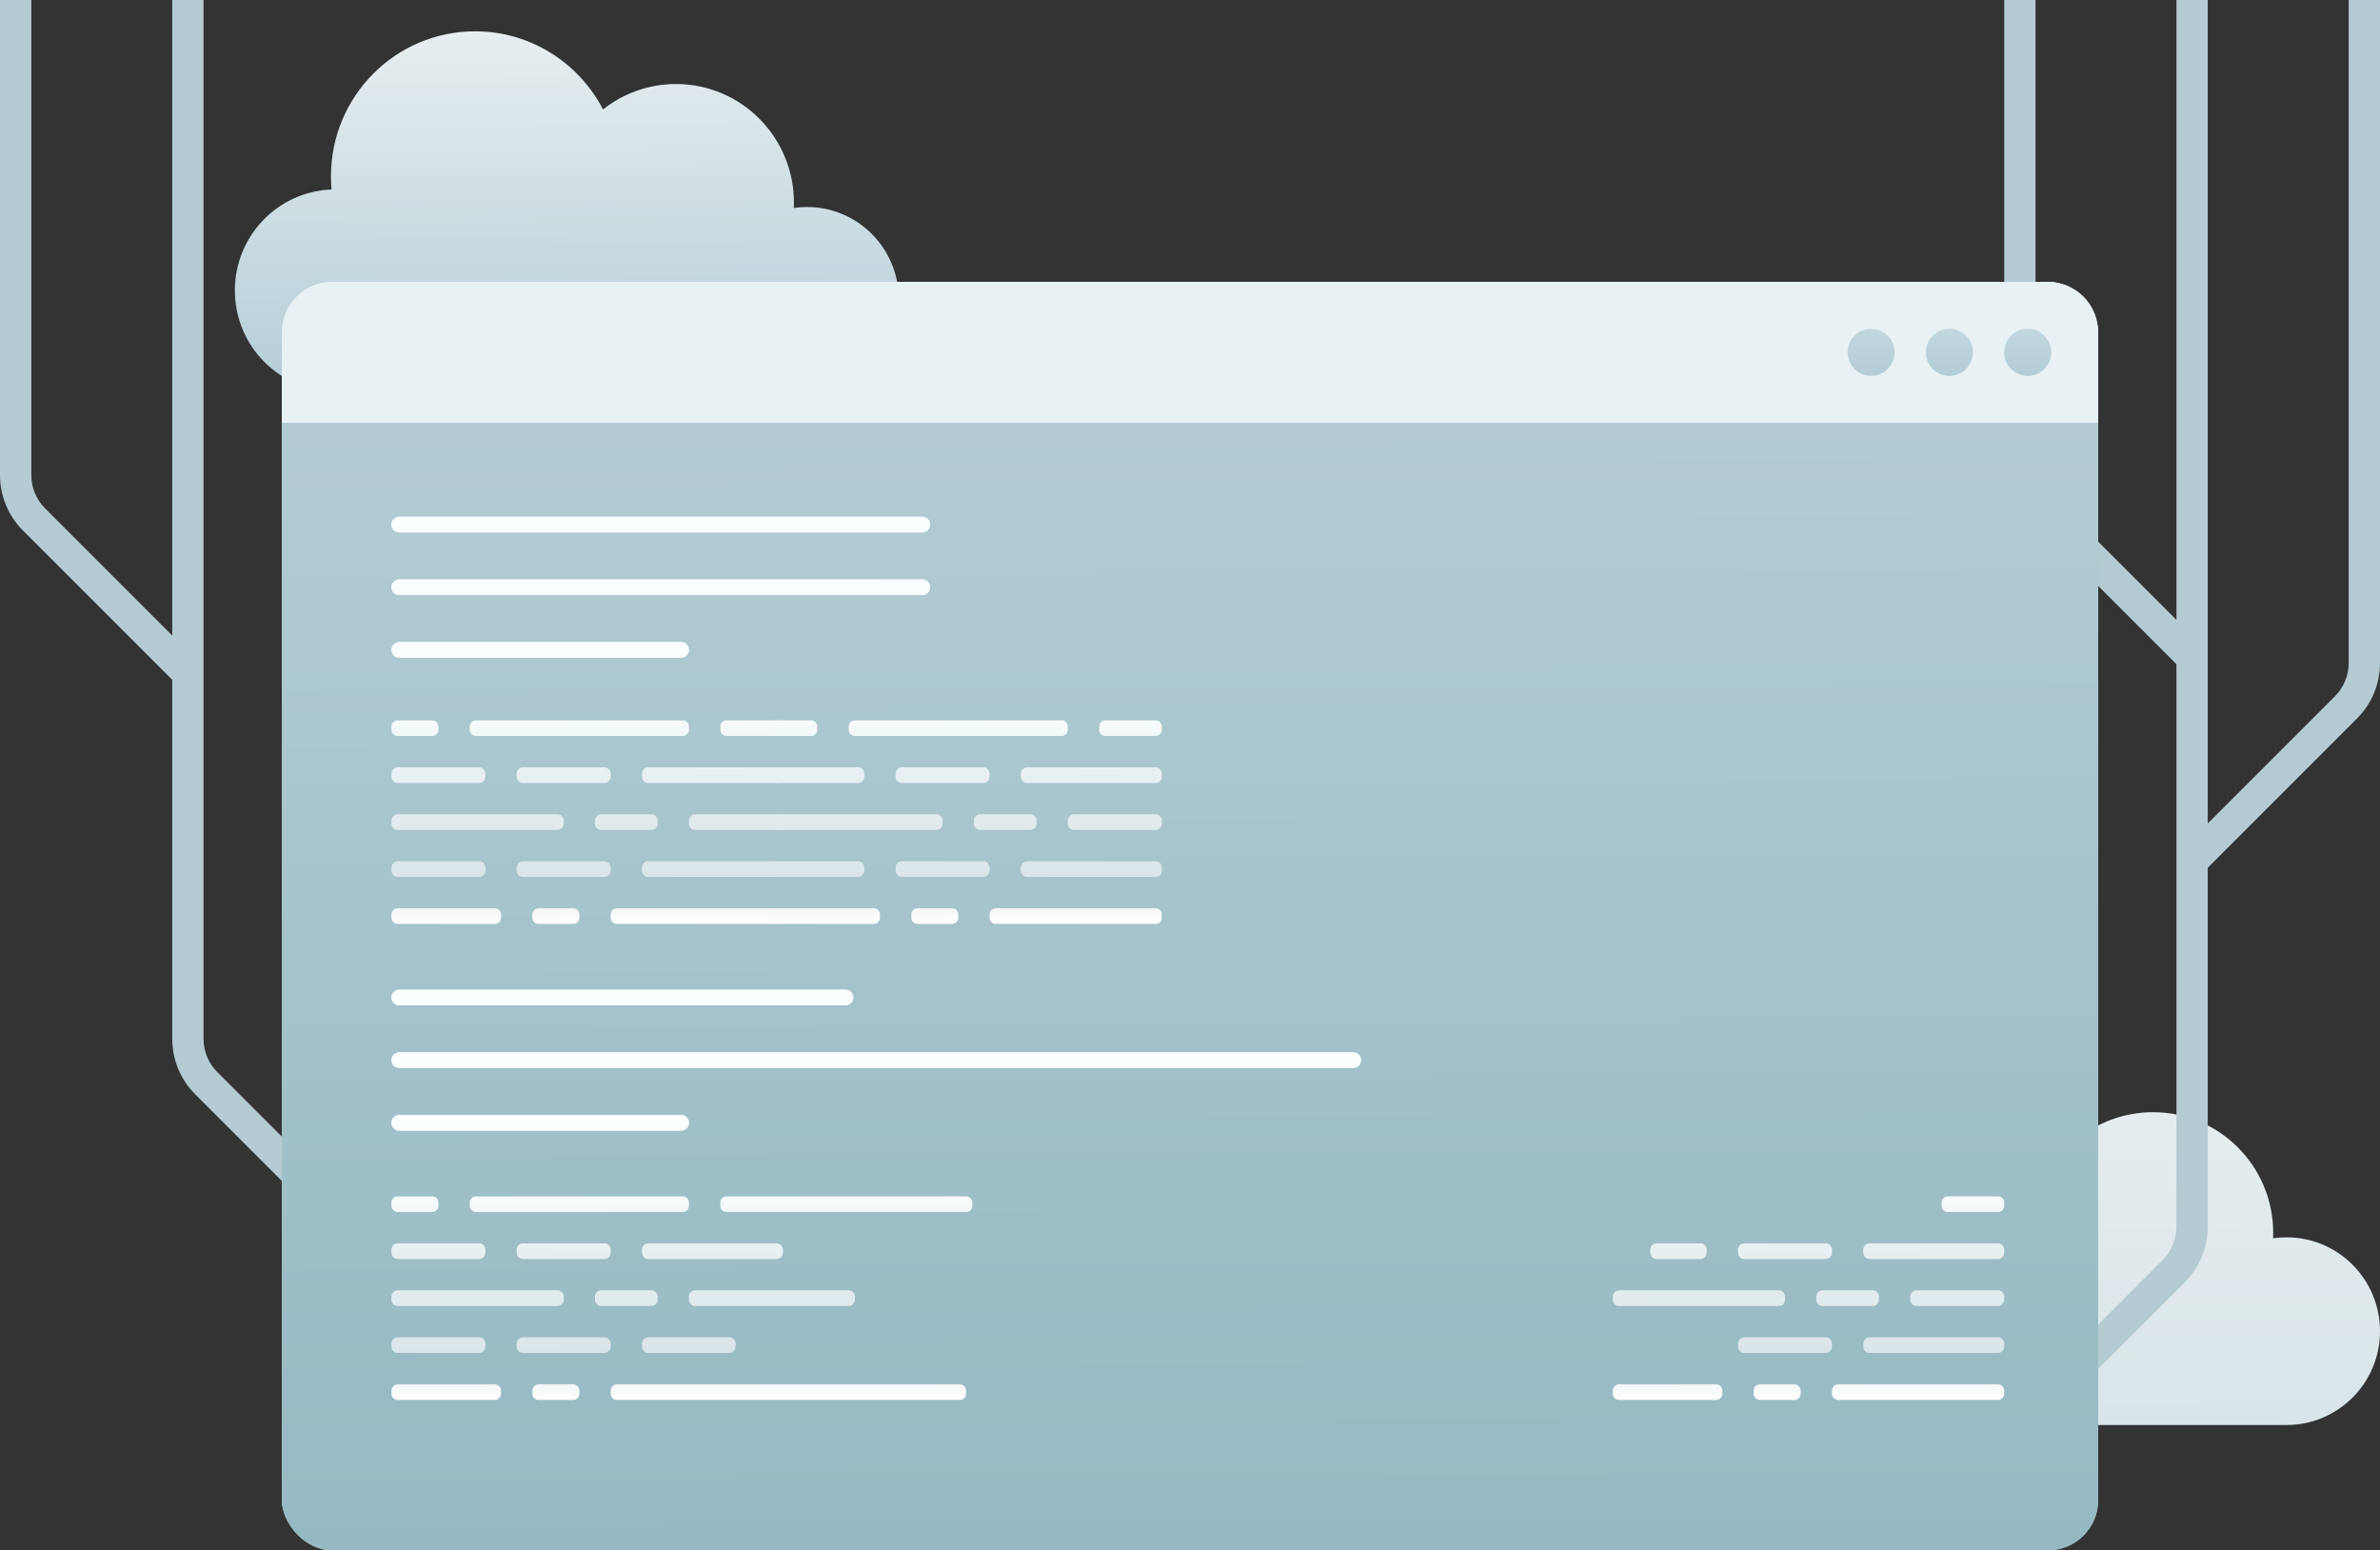 <?xml version="1.0" encoding="UTF-8"?> <svg xmlns="http://www.w3.org/2000/svg" width="760" height="495" viewBox="0 0 760 495" fill="none"><rect x="0" y="0" width="760" height="495" fill="#333333" stroke="none"/> <path d="M251.853 124.411C253.745 124.797 255.704 125 257.711 125C273.887 125 287 111.814 287 95.549C287 79.283 273.887 66.098 257.711 66.098C256.277 66.098 254.867 66.201 253.489 66.401C253.514 65.836 253.526 65.267 253.526 64.695C253.526 43.782 236.666 26.829 215.868 26.829C207.07 26.829 198.977 29.863 192.566 34.947C184.895 20.124 169.478 10 151.711 10C126.291 10 105.684 30.721 105.684 56.281C105.684 57.706 105.748 59.117 105.874 60.51C88.716 61.147 75 75.335 75 92.744C75 110.558 89.362 125 107.079 125C107.546 125 108.011 124.99 108.474 124.97V125H257.711L251.853 124.411Z" fill="url(#paint0_linear_127_148)"></path> <path d="M724.189 454.401C726.118 454.794 728.114 455 730.158 455C746.639 455 760 441.585 760 425.037C760 408.488 746.639 395.073 730.158 395.073C728.697 395.073 727.261 395.179 725.856 395.382C725.882 394.807 725.895 394.228 725.895 393.646C725.895 372.37 708.717 355.122 687.526 355.122C678.562 355.122 670.316 358.209 663.784 363.381C655.968 348.3 640.261 338 622.158 338C596.259 338 575.263 359.081 575.263 385.085C575.263 386.536 575.328 387.971 575.456 389.389C557.974 390.037 544 404.471 544 422.183C544 440.307 558.633 455 576.684 455C577.16 455 577.634 454.99 578.105 454.97V455H730.158L724.189 454.401Z" fill="url(#paint1_linear_127_148)"></path> <path fill-rule="evenodd" clip-rule="evenodd" d="M10 0V151.716C10 155.694 11.58 159.509 14.393 162.322L55 202.929V0H65V331.716C65 335.694 66.58 339.509 69.393 342.322L183.536 456.464L176.464 463.536L62.322 349.393C57.634 344.705 55 338.346 55 331.716V217.071L7.322 169.393C2.634 164.705 0 158.346 0 151.716V0H10Z" fill="#B4CBD2"></path> <path fill-rule="evenodd" clip-rule="evenodd" d="M750 0V211.716C750 215.694 748.42 219.509 745.607 222.322L705 262.929V0H695V197.929L654.393 157.322C651.58 154.509 650 150.694 650 146.716V0H640V146.716C640 153.346 642.634 159.705 647.322 164.393L695 212.071V391.716C695 395.694 693.42 399.509 690.607 402.322L641.464 451.464L648.536 458.536L697.678 409.393C702.366 404.705 705 398.346 705 391.716V277.071L752.678 229.393C757.366 224.705 760 218.346 760 211.716V0H750Z" fill="#B4CBD2"></path> <path d="M290.973 470H285.287L285.67 468.207H287.019L285.257 461.648L280.705 468.207H282.054L281.686 470H276L276.383 468.207H278.33L284.414 459.931L281.87 451.793H280.215L280.582 450H286.299L285.916 451.793H284.261L285.977 458.199L290.375 451.793H288.782L289.149 450H294.866L294.483 451.793H292.766L286.866 459.931L289.41 468.207H291.356L290.973 470Z" fill="white"></path> <rect x="90" y="90" width="580" height="405" rx="16" fill="#D3F3FF"></rect> <rect x="90" y="90" width="580" height="405" rx="16" fill="url(#paint2_linear_127_148)" fill-opacity="0.9"></rect> <path d="M90 106C90 97.163 97.163 90 106 90H654C662.837 90 670 97.163 670 106V135H90V106Z" fill="url(#paint3_linear_127_148)"></path> <circle cx="647.5" cy="112.5" r="7.5" fill="#D3F3FF"></circle> <circle cx="647.5" cy="112.5" r="7.5" fill="url(#paint4_linear_127_148)"></circle> <circle cx="622.5" cy="112.5" r="7.5" fill="#D3F3FF"></circle> <circle cx="622.5" cy="112.5" r="7.5" fill="url(#paint5_linear_127_148)"></circle> <circle cx="597.5" cy="112.5" r="7.5" fill="#D3F3FF"></circle> <circle cx="597.5" cy="112.5" r="7.5" fill="url(#paint6_linear_127_148)"></circle> <path d="M125 167.5C125 166.119 126.119 165 127.5 165H294.5C295.881 165 297 166.119 297 167.5C297 168.881 295.881 170 294.5 170H127.5C126.119 170 125 168.881 125 167.5Z" fill="#D3F3FF"></path> <path d="M125 167.5C125 166.119 126.119 165 127.5 165H294.5C295.881 165 297 166.119 297 167.5C297 168.881 295.881 170 294.5 170H127.5C126.119 170 125 168.881 125 167.5Z" fill="white" fill-opacity="0.9"></path> <path d="M125 187.5C125 186.119 126.119 185 127.5 185H294.5C295.881 185 297 186.119 297 187.5C297 188.881 295.881 190 294.5 190H127.5C126.119 190 125 188.881 125 187.5Z" fill="#D3F3FF"></path> <path d="M125 187.5C125 186.119 126.119 185 127.5 185H294.5C295.881 185 297 186.119 297 187.5C297 188.881 295.881 190 294.5 190H127.5C126.119 190 125 188.881 125 187.5Z" fill="white" fill-opacity="0.9"></path> <path d="M125 207.5C125 206.119 126.119 205 127.5 205H217.5C218.881 205 220 206.119 220 207.5C220 208.881 218.881 210 217.5 210H127.5C126.119 210 125 208.881 125 207.5Z" fill="#D3F3FF"></path> <path d="M125 207.5C125 206.119 126.119 205 127.5 205H217.5C218.881 205 220 206.119 220 207.5C220 208.881 218.881 210 217.5 210H127.5C126.119 210 125 208.881 125 207.5Z" fill="white" fill-opacity="0.9"></path> <path d="M125 318.5C125 317.119 126.119 316 127.5 316H270C271.381 316 272.5 317.119 272.5 318.5C272.5 319.881 271.381 321 270 321H127.5C126.119 321 125 319.881 125 318.5Z" fill="#D3F3FF"></path> <path d="M125 318.5C125 317.119 126.119 316 127.5 316H270C271.381 316 272.5 317.119 272.5 318.5C272.5 319.881 271.381 321 270 321H127.5C126.119 321 125 319.881 125 318.5Z" fill="white" fill-opacity="0.9"></path> <path d="M125 338.5C125 337.119 126.119 336 127.5 336H432.119C433.5 336 434.619 337.119 434.619 338.5C434.619 339.881 433.5 341 432.119 341H127.5C126.119 341 125 339.881 125 338.5Z" fill="#D3F3FF"></path> <path d="M125 338.5C125 337.119 126.119 336 127.5 336H432.119C433.5 336 434.619 337.119 434.619 338.5C434.619 339.881 433.5 341 432.119 341H127.5C126.119 341 125 339.881 125 338.5Z" fill="white" fill-opacity="0.9"></path> <path d="M125 358.5C125 357.119 126.119 356 127.5 356H217.5C218.881 356 220 357.119 220 358.5C220 359.881 218.881 361 217.5 361H127.5C126.119 361 125 359.881 125 358.5Z" fill="#D3F3FF"></path> <path d="M125 358.5C125 357.119 126.119 356 127.5 356H217.5C218.881 356 220 357.119 220 358.5C220 359.881 218.881 361 217.5 361H127.5C126.119 361 125 359.881 125 358.5Z" fill="white" fill-opacity="0.9"></path> <path d="M125 262C125 260.895 125.895 260 127 260H178C179.105 260 180 260.895 180 262V263C180 264.105 179.105 265 178 265H127C125.895 265 125 264.105 125 263V262Z" fill="url(#paint7_linear_127_148)"></path> <path d="M190 262C190 260.895 190.895 260 192 260H208C209.105 260 210 260.895 210 262V263C210 264.105 209.105 265 208 265H192C190.895 265 190 264.105 190 263V262Z" fill="url(#paint8_linear_127_148)"></path> <path d="M220 262C220 260.895 220.895 260 222 260H248C249.105 260 250 260.895 250 262V263C250 264.105 249.105 265 248 265H222C220.895 265 220 264.105 220 263V262Z" fill="url(#paint9_linear_127_148)"></path> <path d="M125 232C125 230.895 125.895 230 127 230H138C139.105 230 140 230.895 140 232V233C140 234.105 139.105 235 138 235H127C125.895 235 125 234.105 125 233V232Z" fill="url(#paint10_linear_127_148)"></path> <path d="M150 232C150 230.895 150.895 230 152 230H218C219.105 230 220 230.895 220 232V233C220 234.105 219.105 235 218 235H152C150.895 235 150 234.105 150 233V232Z" fill="url(#paint11_linear_127_148)"></path> <path d="M230 232C230 230.895 230.895 230 232 230H248C249.105 230 250 230.895 250 232V233C250 234.105 249.105 235 248 235H232C230.895 235 230 234.105 230 233V232Z" fill="url(#paint12_linear_127_148)"></path> <path d="M125 292C125 290.895 125.895 290 127 290H158C159.105 290 160 290.895 160 292V293C160 294.105 159.105 295 158 295H127C125.895 295 125 294.105 125 293V292Z" fill="url(#paint13_linear_127_148)"></path> <path d="M170 292C170 290.895 170.895 290 172 290H183C184.105 290 185 290.895 185 292V293C185 294.105 184.105 295 183 295H172C170.895 295 170 294.105 170 293V292Z" fill="url(#paint14_linear_127_148)"></path> <path d="M195 292C195 290.895 195.895 290 197 290H248C249.105 290 250 290.895 250 292V293C250 294.105 249.105 295 248 295H197C195.895 295 195 294.105 195 293V292Z" fill="url(#paint15_linear_127_148)"></path> <path d="M250 277C250 275.895 249.105 275 248 275H207C205.895 275 205 275.895 205 277V278C205 279.105 205.895 280 207 280H248C249.105 280 250 279.105 250 278V277Z" fill="url(#paint16_linear_127_148)"></path> <path d="M195 277C195 275.895 194.105 275 193 275H167C165.895 275 165 275.895 165 277V278C165 279.105 165.895 280 167 280H193C194.105 280 195 279.105 195 278V277Z" fill="url(#paint17_linear_127_148)"></path> <path d="M155 277C155 275.895 154.105 275 153 275H127C125.895 275 125 275.895 125 277V278C125 279.105 125.895 280 127 280H153C154.105 280 155 279.105 155 278V277Z" fill="url(#paint18_linear_127_148)"></path> <path d="M250 247C250 245.895 249.105 245 248 245H207C205.895 245 205 245.895 205 247V248C205 249.105 205.895 250 207 250H248C249.105 250 250 249.105 250 248V247Z" fill="url(#paint19_linear_127_148)"></path> <path d="M195 247C195 245.895 194.105 245 193 245H167C165.895 245 165 245.895 165 247V248C165 249.105 165.895 250 167 250H193C194.105 250 195 249.105 195 248V247Z" fill="url(#paint20_linear_127_148)"></path> <path d="M155 247C155 245.895 154.105 245 153 245H127C125.895 245 125 245.895 125 247V248C125 249.105 125.895 250 127 250H153C154.105 250 155 249.105 155 248V247Z" fill="url(#paint21_linear_127_148)"></path> <path d="M515 414C515 412.895 515.895 412 517 412H568C569.105 412 570 412.895 570 414V415C570 416.105 569.105 417 568 417H517C515.895 417 515 416.105 515 415V414Z" fill="url(#paint22_linear_127_148)"></path> <path d="M580 414C580 412.895 580.895 412 582 412H598C599.105 412 600 412.895 600 414V415C600 416.105 599.105 417 598 417H582C580.895 417 580 416.105 580 415V414Z" fill="url(#paint23_linear_127_148)"></path> <path d="M610 414C610 412.895 610.895 412 612 412H638C639.105 412 640 412.895 640 414V415C640 416.105 639.105 417 638 417H612C610.895 417 610 416.105 610 415V414Z" fill="url(#paint24_linear_127_148)"></path> <path d="M620 384C620 382.895 620.895 382 622 382H638C639.105 382 640 382.895 640 384V385C640 386.105 639.105 387 638 387H622C620.895 387 620 386.105 620 385V384Z" fill="url(#paint25_linear_127_148)"></path> <path d="M515 444C515 442.895 515.895 442 517 442H548C549.105 442 550 442.895 550 444V445C550 446.105 549.105 447 548 447H517C515.895 447 515 446.105 515 445V444Z" fill="url(#paint26_linear_127_148)"></path> <path d="M560 444C560 442.895 560.895 442 562 442H573C574.105 442 575 442.895 575 444V445C575 446.105 574.105 447 573 447H562C560.895 447 560 446.105 560 445V444Z" fill="url(#paint27_linear_127_148)"></path> <path d="M585 444C585 442.895 585.895 442 587 442H638C639.105 442 640 442.895 640 444V445C640 446.105 639.105 447 638 447H587C585.895 447 585 446.105 585 445V444Z" fill="url(#paint28_linear_127_148)"></path> <path d="M640 429C640 427.895 639.105 427 638 427H597C595.895 427 595 427.895 595 429V430C595 431.105 595.895 432 597 432H638C639.105 432 640 431.105 640 430V429Z" fill="url(#paint29_linear_127_148)"></path> <path d="M585 429C585 427.895 584.105 427 583 427H557C555.895 427 555 427.895 555 429V430C555 431.105 555.895 432 557 432H583C584.105 432 585 431.105 585 430V429Z" fill="url(#paint30_linear_127_148)"></path> <path d="M640 399C640 397.895 639.105 397 638 397H597C595.895 397 595 397.895 595 399V400C595 401.105 595.895 402 597 402H638C639.105 402 640 401.105 640 400V399Z" fill="url(#paint31_linear_127_148)"></path> <path d="M585 399C585 397.895 584.105 397 583 397H557C555.895 397 555 397.895 555 399V400C555 401.105 555.895 402 557 402H583C584.105 402 585 401.105 585 400V399Z" fill="url(#paint32_linear_127_148)"></path> <path d="M545 399C545 397.895 544.105 397 543 397H529C527.895 397 527 397.895 527 399V400C527 401.105 527.895 402 529 402H543C544.105 402 545 401.105 545 400V399Z" fill="url(#paint33_linear_127_148)"></path> <path d="M246 262C246 260.895 246.895 260 248 260H299C300.105 260 301 260.895 301 262V263C301 264.105 300.105 265 299 265H248C246.895 265 246 264.105 246 263V262Z" fill="url(#paint34_linear_127_148)"></path> <path d="M311 262C311 260.895 311.895 260 313 260H329C330.105 260 331 260.895 331 262V263C331 264.105 330.105 265 329 265H313C311.895 265 311 264.105 311 263V262Z" fill="url(#paint35_linear_127_148)"></path> <path d="M341 262C341 260.895 341.895 260 343 260H369C370.105 260 371 260.895 371 262V263C371 264.105 370.105 265 369 265H343C341.895 265 341 264.105 341 263V262Z" fill="url(#paint36_linear_127_148)"></path> <path d="M246 232C246 230.895 246.895 230 248 230H259C260.105 230 261 230.895 261 232V233C261 234.105 260.105 235 259 235H248C246.895 235 246 234.105 246 233V232Z" fill="url(#paint37_linear_127_148)"></path> <path d="M271 232C271 230.895 271.895 230 273 230H339C340.105 230 341 230.895 341 232V233C341 234.105 340.105 235 339 235H273C271.895 235 271 234.105 271 233V232Z" fill="url(#paint38_linear_127_148)"></path> <path d="M351 232C351 230.895 351.895 230 353 230H369C370.105 230 371 230.895 371 232V233C371 234.105 370.105 235 369 235H353C351.895 235 351 234.105 351 233V232Z" fill="url(#paint39_linear_127_148)"></path> <path d="M246 292C246 290.895 246.895 290 248 290H279C280.105 290 281 290.895 281 292V293C281 294.105 280.105 295 279 295H248C246.895 295 246 294.105 246 293V292Z" fill="url(#paint40_linear_127_148)"></path> <path d="M291 292C291 290.895 291.895 290 293 290H304C305.105 290 306 290.895 306 292V293C306 294.105 305.105 295 304 295H293C291.895 295 291 294.105 291 293V292Z" fill="url(#paint41_linear_127_148)"></path> <path d="M316 292C316 290.895 316.895 290 318 290H369C370.105 290 371 290.895 371 292V293C371 294.105 370.105 295 369 295H318C316.895 295 316 294.105 316 293V292Z" fill="url(#paint42_linear_127_148)"></path> <path d="M371 277C371 275.895 370.105 275 369 275H328C326.895 275 326 275.895 326 277V278C326 279.105 326.895 280 328 280H369C370.105 280 371 279.105 371 278V277Z" fill="url(#paint43_linear_127_148)"></path> <path d="M316 277C316 275.895 315.105 275 314 275H288C286.895 275 286 275.895 286 277V278C286 279.105 286.895 280 288 280H314C315.105 280 316 279.105 316 278V277Z" fill="url(#paint44_linear_127_148)"></path> <path d="M276 277C276 275.895 275.105 275 274 275H248C246.895 275 246 275.895 246 277V278C246 279.105 246.895 280 248 280H274C275.105 280 276 279.105 276 278V277Z" fill="url(#paint45_linear_127_148)"></path> <path d="M371 247C371 245.895 370.105 245 369 245H328C326.895 245 326 245.895 326 247V248C326 249.105 326.895 250 328 250H369C370.105 250 371 249.105 371 248V247Z" fill="url(#paint46_linear_127_148)"></path> <path d="M316 247C316 245.895 315.105 245 314 245H288C286.895 245 286 245.895 286 247V248C286 249.105 286.895 250 288 250H314C315.105 250 316 249.105 316 248V247Z" fill="url(#paint47_linear_127_148)"></path> <path d="M276 247C276 245.895 275.105 245 274 245H248C246.895 245 246 245.895 246 247V248C246 249.105 246.895 250 248 250H274C275.105 250 276 249.105 276 248V247Z" fill="url(#paint48_linear_127_148)"></path> <path d="M125 414C125 412.895 125.895 412 127 412H178C179.105 412 180 412.895 180 414V415C180 416.105 179.105 417 178 417H127C125.895 417 125 416.105 125 415V414Z" fill="url(#paint49_linear_127_148)"></path> <path d="M190 414C190 412.895 190.895 412 192 412H208C209.105 412 210 412.895 210 414V415C210 416.105 209.105 417 208 417H192C190.895 417 190 416.105 190 415V414Z" fill="url(#paint50_linear_127_148)"></path> <path d="M220 414C220 412.895 220.895 412 222 412H271C272.105 412 273 412.895 273 414V415C273 416.105 272.105 417 271 417H222C220.895 417 220 416.105 220 415V414Z" fill="url(#paint51_linear_127_148)"></path> <path d="M125 384C125 382.895 125.895 382 127 382H138C139.105 382 140 382.895 140 384V385C140 386.105 139.105 387 138 387H127C125.895 387 125 386.105 125 385V384Z" fill="url(#paint52_linear_127_148)"></path> <path d="M150 384C150 382.895 150.895 382 152 382H218C219.105 382 220 382.895 220 384V385C220 386.105 219.105 387 218 387H152C150.895 387 150 386.105 150 385V384Z" fill="url(#paint53_linear_127_148)"></path> <path d="M230 384C230 382.895 230.895 382 232 382H308.5C309.605 382 310.5 382.895 310.5 384V385C310.5 386.105 309.605 387 308.5 387H232C230.895 387 230 386.105 230 385V384Z" fill="url(#paint54_linear_127_148)"></path> <path d="M125 444C125 442.895 125.895 442 127 442H158C159.105 442 160 442.895 160 444V445C160 446.105 159.105 447 158 447H127C125.895 447 125 446.105 125 445V444Z" fill="url(#paint55_linear_127_148)"></path> <path d="M170 444C170 442.895 170.895 442 172 442H183C184.105 442 185 442.895 185 444V445C185 446.105 184.105 447 183 447H172C170.895 447 170 446.105 170 445V444Z" fill="url(#paint56_linear_127_148)"></path> <path d="M195 444C195 442.895 195.895 442 197 442H306.5C307.605 442 308.5 442.895 308.5 444V445C308.5 446.105 307.605 447 306.5 447H197C195.895 447 195 446.105 195 445V444Z" fill="url(#paint57_linear_127_148)"></path> <path d="M234.895 429C234.895 427.895 234 427 232.895 427H207C205.895 427 205 427.895 205 429V430C205 431.105 205.895 432 207 432H232.895C234 432 234.895 431.105 234.895 430V429Z" fill="url(#paint58_linear_127_148)"></path> <path d="M195 429C195 427.895 194.105 427 193 427H167C165.895 427 165 427.895 165 429V430C165 431.105 165.895 432 167 432H193C194.105 432 195 431.105 195 430V429Z" fill="url(#paint59_linear_127_148)"></path> <path d="M155 429C155 427.895 154.105 427 153 427H127C125.895 427 125 427.895 125 429V430C125 431.105 125.895 432 127 432H153C154.105 432 155 431.105 155 430V429Z" fill="url(#paint60_linear_127_148)"></path> <path d="M250 399C250 397.895 249.105 397 248 397H207C205.895 397 205 397.895 205 399V400C205 401.105 205.895 402 207 402H248C249.105 402 250 401.105 250 400V399Z" fill="url(#paint61_linear_127_148)"></path> <path d="M195 399C195 397.895 194.105 397 193 397H167C165.895 397 165 397.895 165 399V400C165 401.105 165.895 402 167 402H193C194.105 402 195 401.105 195 400V399Z" fill="url(#paint62_linear_127_148)"></path> <path d="M155 399C155 397.895 154.105 397 153 397H127C125.895 397 125 397.895 125 399V400C125 401.105 125.895 402 127 402H153C154.105 402 155 401.105 155 400V399Z" fill="url(#paint63_linear_127_148)"></path> <defs> <linearGradient id="paint0_linear_127_148" x1="181" y1="10" x2="181.575" y2="124.997" gradientUnits="userSpaceOnUse"> <stop stop-color="#E7EEF0"></stop> <stop offset="1" stop-color="#B3CDD6"></stop> </linearGradient> <linearGradient id="paint1_linear_127_148" x1="652" y1="338" x2="652.584" y2="454.997" gradientUnits="userSpaceOnUse"> <stop stop-color="#E7EEF0"></stop> <stop offset="1" stop-color="#D9E5E9"></stop> </linearGradient> <linearGradient id="paint2_linear_127_148" x1="380" y1="90" x2="381.779" y2="494.992" gradientUnits="userSpaceOnUse"> <stop stop-color="#B4CBD2"></stop> <stop offset="1" stop-color="#8EB2BC"></stop> </linearGradient> <linearGradient id="paint3_linear_127_148" x1="380" y1="90" x2="380.032" y2="135" gradientUnits="userSpaceOnUse"> <stop offset="1" stop-color="#E8F1F3"></stop> </linearGradient> <linearGradient id="paint4_linear_127_148" x1="647.5" y1="105" x2="647.5" y2="120" gradientUnits="userSpaceOnUse"> <stop stop-color="#C2D7DE"></stop> <stop offset="1" stop-color="#B3CDD6"></stop> </linearGradient> <linearGradient id="paint5_linear_127_148" x1="622.5" y1="105" x2="622.5" y2="120" gradientUnits="userSpaceOnUse"> <stop stop-color="#C2D7DE"></stop> <stop offset="1" stop-color="#B3CDD6"></stop> </linearGradient> <linearGradient id="paint6_linear_127_148" x1="597.5" y1="105" x2="597.5" y2="120" gradientUnits="userSpaceOnUse"> <stop stop-color="#C2D7DE"></stop> <stop offset="1" stop-color="#B3CDD6"></stop> </linearGradient> <linearGradient id="paint7_linear_127_148" x1="187.5" y1="230" x2="187.811" y2="294.999" gradientUnits="userSpaceOnUse"> <stop stop-color="#F7FBFC"></stop> <stop offset="0.219" stop-color="#E8F1F3"></stop> <stop offset="0.764" stop-color="#D9E5E9"></stop> <stop offset="1" stop-color="white"></stop> </linearGradient> <linearGradient id="paint8_linear_127_148" x1="187.5" y1="230" x2="187.811" y2="294.999" gradientUnits="userSpaceOnUse"> <stop stop-color="#F7FBFC"></stop> <stop offset="0.219" stop-color="#E8F1F3"></stop> <stop offset="0.764" stop-color="#D9E5E9"></stop> <stop offset="1" stop-color="white"></stop> </linearGradient> <linearGradient id="paint9_linear_127_148" x1="187.5" y1="230" x2="187.811" y2="294.999" gradientUnits="userSpaceOnUse"> <stop stop-color="#F7FBFC"></stop> <stop offset="0.219" stop-color="#E8F1F3"></stop> <stop offset="0.764" stop-color="#D9E5E9"></stop> <stop offset="1" stop-color="white"></stop> </linearGradient> <linearGradient id="paint10_linear_127_148" x1="187.5" y1="230" x2="187.811" y2="294.999" gradientUnits="userSpaceOnUse"> <stop stop-color="#F7FBFC"></stop> <stop offset="0.219" stop-color="#E8F1F3"></stop> <stop offset="0.764" stop-color="#D9E5E9"></stop> <stop offset="1" stop-color="white"></stop> </linearGradient> <linearGradient id="paint11_linear_127_148" x1="187.5" y1="230" x2="187.811" y2="294.999" gradientUnits="userSpaceOnUse"> <stop stop-color="#F7FBFC"></stop> <stop offset="0.219" stop-color="#E8F1F3"></stop> <stop offset="0.764" stop-color="#D9E5E9"></stop> <stop offset="1" stop-color="white"></stop> </linearGradient> <linearGradient id="paint12_linear_127_148" x1="187.5" y1="230" x2="187.811" y2="294.999" gradientUnits="userSpaceOnUse"> <stop stop-color="#F7FBFC"></stop> <stop offset="0.219" stop-color="#E8F1F3"></stop> <stop offset="0.764" stop-color="#D9E5E9"></stop> <stop offset="1" stop-color="white"></stop> </linearGradient> <linearGradient id="paint13_linear_127_148" x1="187.5" y1="230" x2="187.811" y2="294.999" gradientUnits="userSpaceOnUse"> <stop stop-color="#F7FBFC"></stop> <stop offset="0.219" stop-color="#E8F1F3"></stop> <stop offset="0.764" stop-color="#D9E5E9"></stop> <stop offset="1" stop-color="white"></stop> </linearGradient> <linearGradient id="paint14_linear_127_148" x1="187.5" y1="230" x2="187.811" y2="294.999" gradientUnits="userSpaceOnUse"> <stop stop-color="#F7FBFC"></stop> <stop offset="0.219" stop-color="#E8F1F3"></stop> <stop offset="0.764" stop-color="#D9E5E9"></stop> <stop offset="1" stop-color="white"></stop> </linearGradient> <linearGradient id="paint15_linear_127_148" x1="187.5" y1="230" x2="187.811" y2="294.999" gradientUnits="userSpaceOnUse"> <stop stop-color="#F7FBFC"></stop> <stop offset="0.219" stop-color="#E8F1F3"></stop> <stop offset="0.764" stop-color="#D9E5E9"></stop> <stop offset="1" stop-color="white"></stop> </linearGradient> <linearGradient id="paint16_linear_127_148" x1="187.5" y1="230" x2="187.811" y2="294.999" gradientUnits="userSpaceOnUse"> <stop stop-color="#F7FBFC"></stop> <stop offset="0.219" stop-color="#E8F1F3"></stop> <stop offset="0.764" stop-color="#D9E5E9"></stop> <stop offset="1" stop-color="white"></stop> </linearGradient> <linearGradient id="paint17_linear_127_148" x1="187.5" y1="230" x2="187.811" y2="294.999" gradientUnits="userSpaceOnUse"> <stop stop-color="#F7FBFC"></stop> <stop offset="0.219" stop-color="#E8F1F3"></stop> <stop offset="0.764" stop-color="#D9E5E9"></stop> <stop offset="1" stop-color="white"></stop> </linearGradient> <linearGradient id="paint18_linear_127_148" x1="187.5" y1="230" x2="187.811" y2="294.999" gradientUnits="userSpaceOnUse"> <stop stop-color="#F7FBFC"></stop> <stop offset="0.219" stop-color="#E8F1F3"></stop> <stop offset="0.764" stop-color="#D9E5E9"></stop> <stop offset="1" stop-color="white"></stop> </linearGradient> <linearGradient id="paint19_linear_127_148" x1="187.5" y1="230" x2="187.811" y2="294.999" gradientUnits="userSpaceOnUse"> <stop stop-color="#F7FBFC"></stop> <stop offset="0.219" stop-color="#E8F1F3"></stop> <stop offset="0.764" stop-color="#D9E5E9"></stop> <stop offset="1" stop-color="white"></stop> </linearGradient> <linearGradient id="paint20_linear_127_148" x1="187.5" y1="230" x2="187.811" y2="294.999" gradientUnits="userSpaceOnUse"> <stop stop-color="#F7FBFC"></stop> <stop offset="0.219" stop-color="#E8F1F3"></stop> <stop offset="0.764" stop-color="#D9E5E9"></stop> <stop offset="1" stop-color="white"></stop> </linearGradient> <linearGradient id="paint21_linear_127_148" x1="187.5" y1="230" x2="187.811" y2="294.999" gradientUnits="userSpaceOnUse"> <stop stop-color="#F7FBFC"></stop> <stop offset="0.219" stop-color="#E8F1F3"></stop> <stop offset="0.764" stop-color="#D9E5E9"></stop> <stop offset="1" stop-color="white"></stop> </linearGradient> <linearGradient id="paint22_linear_127_148" x1="577.5" y1="382" x2="577.811" y2="446.999" gradientUnits="userSpaceOnUse"> <stop stop-color="#F7FBFC"></stop> <stop offset="0.219" stop-color="#E8F1F3"></stop> <stop offset="0.764" stop-color="#D9E5E9"></stop> <stop offset="1" stop-color="white"></stop> </linearGradient> <linearGradient id="paint23_linear_127_148" x1="577.5" y1="382" x2="577.811" y2="446.999" gradientUnits="userSpaceOnUse"> <stop stop-color="#F7FBFC"></stop> <stop offset="0.219" stop-color="#E8F1F3"></stop> <stop offset="0.764" stop-color="#D9E5E9"></stop> <stop offset="1" stop-color="white"></stop> </linearGradient> <linearGradient id="paint24_linear_127_148" x1="577.5" y1="382" x2="577.811" y2="446.999" gradientUnits="userSpaceOnUse"> <stop stop-color="#F7FBFC"></stop> <stop offset="0.219" stop-color="#E8F1F3"></stop> <stop offset="0.764" stop-color="#D9E5E9"></stop> <stop offset="1" stop-color="white"></stop> </linearGradient> <linearGradient id="paint25_linear_127_148" x1="577.5" y1="382" x2="577.811" y2="446.999" gradientUnits="userSpaceOnUse"> <stop stop-color="#F7FBFC"></stop> <stop offset="0.219" stop-color="#E8F1F3"></stop> <stop offset="0.764" stop-color="#D9E5E9"></stop> <stop offset="1" stop-color="white"></stop> </linearGradient> <linearGradient id="paint26_linear_127_148" x1="577.5" y1="382" x2="577.811" y2="446.999" gradientUnits="userSpaceOnUse"> <stop stop-color="#F7FBFC"></stop> <stop offset="0.219" stop-color="#E8F1F3"></stop> <stop offset="0.764" stop-color="#D9E5E9"></stop> <stop offset="1" stop-color="white"></stop> </linearGradient> <linearGradient id="paint27_linear_127_148" x1="577.5" y1="382" x2="577.811" y2="446.999" gradientUnits="userSpaceOnUse"> <stop stop-color="#F7FBFC"></stop> <stop offset="0.219" stop-color="#E8F1F3"></stop> <stop offset="0.764" stop-color="#D9E5E9"></stop> <stop offset="1" stop-color="white"></stop> </linearGradient> <linearGradient id="paint28_linear_127_148" x1="577.5" y1="382" x2="577.811" y2="446.999" gradientUnits="userSpaceOnUse"> <stop stop-color="#F7FBFC"></stop> <stop offset="0.219" stop-color="#E8F1F3"></stop> <stop offset="0.764" stop-color="#D9E5E9"></stop> <stop offset="1" stop-color="white"></stop> </linearGradient> <linearGradient id="paint29_linear_127_148" x1="577.5" y1="382" x2="577.811" y2="446.999" gradientUnits="userSpaceOnUse"> <stop stop-color="#F7FBFC"></stop> <stop offset="0.219" stop-color="#E8F1F3"></stop> <stop offset="0.764" stop-color="#D9E5E9"></stop> <stop offset="1" stop-color="white"></stop> </linearGradient> <linearGradient id="paint30_linear_127_148" x1="577.5" y1="382" x2="577.811" y2="446.999" gradientUnits="userSpaceOnUse"> <stop stop-color="#F7FBFC"></stop> <stop offset="0.219" stop-color="#E8F1F3"></stop> <stop offset="0.764" stop-color="#D9E5E9"></stop> <stop offset="1" stop-color="white"></stop> </linearGradient> <linearGradient id="paint31_linear_127_148" x1="577.5" y1="382" x2="577.811" y2="446.999" gradientUnits="userSpaceOnUse"> <stop stop-color="#F7FBFC"></stop> <stop offset="0.219" stop-color="#E8F1F3"></stop> <stop offset="0.764" stop-color="#D9E5E9"></stop> <stop offset="1" stop-color="white"></stop> </linearGradient> <linearGradient id="paint32_linear_127_148" x1="577.5" y1="382" x2="577.811" y2="446.999" gradientUnits="userSpaceOnUse"> <stop stop-color="#F7FBFC"></stop> <stop offset="0.219" stop-color="#E8F1F3"></stop> <stop offset="0.764" stop-color="#D9E5E9"></stop> <stop offset="1" stop-color="white"></stop> </linearGradient> <linearGradient id="paint33_linear_127_148" x1="577.5" y1="382" x2="577.811" y2="446.999" gradientUnits="userSpaceOnUse"> <stop stop-color="#F7FBFC"></stop> <stop offset="0.219" stop-color="#E8F1F3"></stop> <stop offset="0.764" stop-color="#D9E5E9"></stop> <stop offset="1" stop-color="white"></stop> </linearGradient> <linearGradient id="paint34_linear_127_148" x1="308.5" y1="230" x2="308.811" y2="294.999" gradientUnits="userSpaceOnUse"> <stop stop-color="#F7FBFC"></stop> <stop offset="0.219" stop-color="#E8F1F3"></stop> <stop offset="0.764" stop-color="#D9E5E9"></stop> <stop offset="1" stop-color="white"></stop> </linearGradient> <linearGradient id="paint35_linear_127_148" x1="308.5" y1="230" x2="308.811" y2="294.999" gradientUnits="userSpaceOnUse"> <stop stop-color="#F7FBFC"></stop> <stop offset="0.219" stop-color="#E8F1F3"></stop> <stop offset="0.764" stop-color="#D9E5E9"></stop> <stop offset="1" stop-color="white"></stop> </linearGradient> <linearGradient id="paint36_linear_127_148" x1="308.5" y1="230" x2="308.811" y2="294.999" gradientUnits="userSpaceOnUse"> <stop stop-color="#F7FBFC"></stop> <stop offset="0.219" stop-color="#E8F1F3"></stop> <stop offset="0.764" stop-color="#D9E5E9"></stop> <stop offset="1" stop-color="white"></stop> </linearGradient> <linearGradient id="paint37_linear_127_148" x1="308.5" y1="230" x2="308.811" y2="294.999" gradientUnits="userSpaceOnUse"> <stop stop-color="#F7FBFC"></stop> <stop offset="0.219" stop-color="#E8F1F3"></stop> <stop offset="0.764" stop-color="#D9E5E9"></stop> <stop offset="1" stop-color="white"></stop> </linearGradient> <linearGradient id="paint38_linear_127_148" x1="308.5" y1="230" x2="308.811" y2="294.999" gradientUnits="userSpaceOnUse"> <stop stop-color="#F7FBFC"></stop> <stop offset="0.219" stop-color="#E8F1F3"></stop> <stop offset="0.764" stop-color="#D9E5E9"></stop> <stop offset="1" stop-color="white"></stop> </linearGradient> <linearGradient id="paint39_linear_127_148" x1="308.5" y1="230" x2="308.811" y2="294.999" gradientUnits="userSpaceOnUse"> <stop stop-color="#F7FBFC"></stop> <stop offset="0.219" stop-color="#E8F1F3"></stop> <stop offset="0.764" stop-color="#D9E5E9"></stop> <stop offset="1" stop-color="white"></stop> </linearGradient> <linearGradient id="paint40_linear_127_148" x1="308.5" y1="230" x2="308.811" y2="294.999" gradientUnits="userSpaceOnUse"> <stop stop-color="#F7FBFC"></stop> <stop offset="0.219" stop-color="#E8F1F3"></stop> <stop offset="0.764" stop-color="#D9E5E9"></stop> <stop offset="1" stop-color="white"></stop> </linearGradient> <linearGradient id="paint41_linear_127_148" x1="308.5" y1="230" x2="308.811" y2="294.999" gradientUnits="userSpaceOnUse"> <stop stop-color="#F7FBFC"></stop> <stop offset="0.219" stop-color="#E8F1F3"></stop> <stop offset="0.764" stop-color="#D9E5E9"></stop> <stop offset="1" stop-color="white"></stop> </linearGradient> <linearGradient id="paint42_linear_127_148" x1="308.5" y1="230" x2="308.811" y2="294.999" gradientUnits="userSpaceOnUse"> <stop stop-color="#F7FBFC"></stop> <stop offset="0.219" stop-color="#E8F1F3"></stop> <stop offset="0.764" stop-color="#D9E5E9"></stop> <stop offset="1" stop-color="white"></stop> </linearGradient> <linearGradient id="paint43_linear_127_148" x1="308.5" y1="230" x2="308.811" y2="294.999" gradientUnits="userSpaceOnUse"> <stop stop-color="#F7FBFC"></stop> <stop offset="0.219" stop-color="#E8F1F3"></stop> <stop offset="0.764" stop-color="#D9E5E9"></stop> <stop offset="1" stop-color="white"></stop> </linearGradient> <linearGradient id="paint44_linear_127_148" x1="308.5" y1="230" x2="308.811" y2="294.999" gradientUnits="userSpaceOnUse"> <stop stop-color="#F7FBFC"></stop> <stop offset="0.219" stop-color="#E8F1F3"></stop> <stop offset="0.764" stop-color="#D9E5E9"></stop> <stop offset="1" stop-color="white"></stop> </linearGradient> <linearGradient id="paint45_linear_127_148" x1="308.5" y1="230" x2="308.811" y2="294.999" gradientUnits="userSpaceOnUse"> <stop stop-color="#F7FBFC"></stop> <stop offset="0.219" stop-color="#E8F1F3"></stop> <stop offset="0.764" stop-color="#D9E5E9"></stop> <stop offset="1" stop-color="white"></stop> </linearGradient> <linearGradient id="paint46_linear_127_148" x1="308.5" y1="230" x2="308.811" y2="294.999" gradientUnits="userSpaceOnUse"> <stop stop-color="#F7FBFC"></stop> <stop offset="0.219" stop-color="#E8F1F3"></stop> <stop offset="0.764" stop-color="#D9E5E9"></stop> <stop offset="1" stop-color="white"></stop> </linearGradient> <linearGradient id="paint47_linear_127_148" x1="308.5" y1="230" x2="308.811" y2="294.999" gradientUnits="userSpaceOnUse"> <stop stop-color="#F7FBFC"></stop> <stop offset="0.219" stop-color="#E8F1F3"></stop> <stop offset="0.764" stop-color="#D9E5E9"></stop> <stop offset="1" stop-color="white"></stop> </linearGradient> <linearGradient id="paint48_linear_127_148" x1="308.5" y1="230" x2="308.811" y2="294.999" gradientUnits="userSpaceOnUse"> <stop stop-color="#F7FBFC"></stop> <stop offset="0.219" stop-color="#E8F1F3"></stop> <stop offset="0.764" stop-color="#D9E5E9"></stop> <stop offset="1" stop-color="white"></stop> </linearGradient> <linearGradient id="paint49_linear_127_148" x1="217.75" y1="382" x2="217.96" y2="446.999" gradientUnits="userSpaceOnUse"> <stop stop-color="#F7FBFC"></stop> <stop offset="0.219" stop-color="#E8F1F3"></stop> <stop offset="0.764" stop-color="#D9E5E9"></stop> <stop offset="1" stop-color="white"></stop> </linearGradient> <linearGradient id="paint50_linear_127_148" x1="217.75" y1="382" x2="217.96" y2="446.999" gradientUnits="userSpaceOnUse"> <stop stop-color="#F7FBFC"></stop> <stop offset="0.219" stop-color="#E8F1F3"></stop> <stop offset="0.764" stop-color="#D9E5E9"></stop> <stop offset="1" stop-color="white"></stop> </linearGradient> <linearGradient id="paint51_linear_127_148" x1="217.75" y1="382" x2="217.96" y2="446.999" gradientUnits="userSpaceOnUse"> <stop stop-color="#F7FBFC"></stop> <stop offset="0.219" stop-color="#E8F1F3"></stop> <stop offset="0.764" stop-color="#D9E5E9"></stop> <stop offset="1" stop-color="white"></stop> </linearGradient> <linearGradient id="paint52_linear_127_148" x1="217.75" y1="382" x2="217.96" y2="446.999" gradientUnits="userSpaceOnUse"> <stop stop-color="#F7FBFC"></stop> <stop offset="0.219" stop-color="#E8F1F3"></stop> <stop offset="0.764" stop-color="#D9E5E9"></stop> <stop offset="1" stop-color="white"></stop> </linearGradient> <linearGradient id="paint53_linear_127_148" x1="217.75" y1="382" x2="217.96" y2="446.999" gradientUnits="userSpaceOnUse"> <stop stop-color="#F7FBFC"></stop> <stop offset="0.219" stop-color="#E8F1F3"></stop> <stop offset="0.764" stop-color="#D9E5E9"></stop> <stop offset="1" stop-color="white"></stop> </linearGradient> <linearGradient id="paint54_linear_127_148" x1="217.75" y1="382" x2="217.96" y2="446.999" gradientUnits="userSpaceOnUse"> <stop stop-color="#F7FBFC"></stop> <stop offset="0.219" stop-color="#E8F1F3"></stop> <stop offset="0.764" stop-color="#D9E5E9"></stop> <stop offset="1" stop-color="white"></stop> </linearGradient> <linearGradient id="paint55_linear_127_148" x1="217.75" y1="382" x2="217.96" y2="446.999" gradientUnits="userSpaceOnUse"> <stop stop-color="#F7FBFC"></stop> <stop offset="0.219" stop-color="#E8F1F3"></stop> <stop offset="0.764" stop-color="#D9E5E9"></stop> <stop offset="1" stop-color="white"></stop> </linearGradient> <linearGradient id="paint56_linear_127_148" x1="217.75" y1="382" x2="217.96" y2="446.999" gradientUnits="userSpaceOnUse"> <stop stop-color="#F7FBFC"></stop> <stop offset="0.219" stop-color="#E8F1F3"></stop> <stop offset="0.764" stop-color="#D9E5E9"></stop> <stop offset="1" stop-color="white"></stop> </linearGradient> <linearGradient id="paint57_linear_127_148" x1="217.75" y1="382" x2="217.96" y2="446.999" gradientUnits="userSpaceOnUse"> <stop stop-color="#F7FBFC"></stop> <stop offset="0.219" stop-color="#E8F1F3"></stop> <stop offset="0.764" stop-color="#D9E5E9"></stop> <stop offset="1" stop-color="white"></stop> </linearGradient> <linearGradient id="paint58_linear_127_148" x1="217.75" y1="382" x2="217.96" y2="446.999" gradientUnits="userSpaceOnUse"> <stop stop-color="#F7FBFC"></stop> <stop offset="0.219" stop-color="#E8F1F3"></stop> <stop offset="0.764" stop-color="#D9E5E9"></stop> <stop offset="1" stop-color="white"></stop> </linearGradient> <linearGradient id="paint59_linear_127_148" x1="217.75" y1="382" x2="217.96" y2="446.999" gradientUnits="userSpaceOnUse"> <stop stop-color="#F7FBFC"></stop> <stop offset="0.219" stop-color="#E8F1F3"></stop> <stop offset="0.764" stop-color="#D9E5E9"></stop> <stop offset="1" stop-color="white"></stop> </linearGradient> <linearGradient id="paint60_linear_127_148" x1="217.75" y1="382" x2="217.96" y2="446.999" gradientUnits="userSpaceOnUse"> <stop stop-color="#F7FBFC"></stop> <stop offset="0.219" stop-color="#E8F1F3"></stop> <stop offset="0.764" stop-color="#D9E5E9"></stop> <stop offset="1" stop-color="white"></stop> </linearGradient> <linearGradient id="paint61_linear_127_148" x1="217.75" y1="382" x2="217.96" y2="446.999" gradientUnits="userSpaceOnUse"> <stop stop-color="#F7FBFC"></stop> <stop offset="0.219" stop-color="#E8F1F3"></stop> <stop offset="0.764" stop-color="#D9E5E9"></stop> <stop offset="1" stop-color="white"></stop> </linearGradient> <linearGradient id="paint62_linear_127_148" x1="217.75" y1="382" x2="217.96" y2="446.999" gradientUnits="userSpaceOnUse"> <stop stop-color="#F7FBFC"></stop> <stop offset="0.219" stop-color="#E8F1F3"></stop> <stop offset="0.764" stop-color="#D9E5E9"></stop> <stop offset="1" stop-color="white"></stop> </linearGradient> <linearGradient id="paint63_linear_127_148" x1="217.75" y1="382" x2="217.96" y2="446.999" gradientUnits="userSpaceOnUse"> <stop stop-color="#F7FBFC"></stop> <stop offset="0.219" stop-color="#E8F1F3"></stop> <stop offset="0.764" stop-color="#D9E5E9"></stop> <stop offset="1" stop-color="white"></stop> </linearGradient> </defs> </svg> 